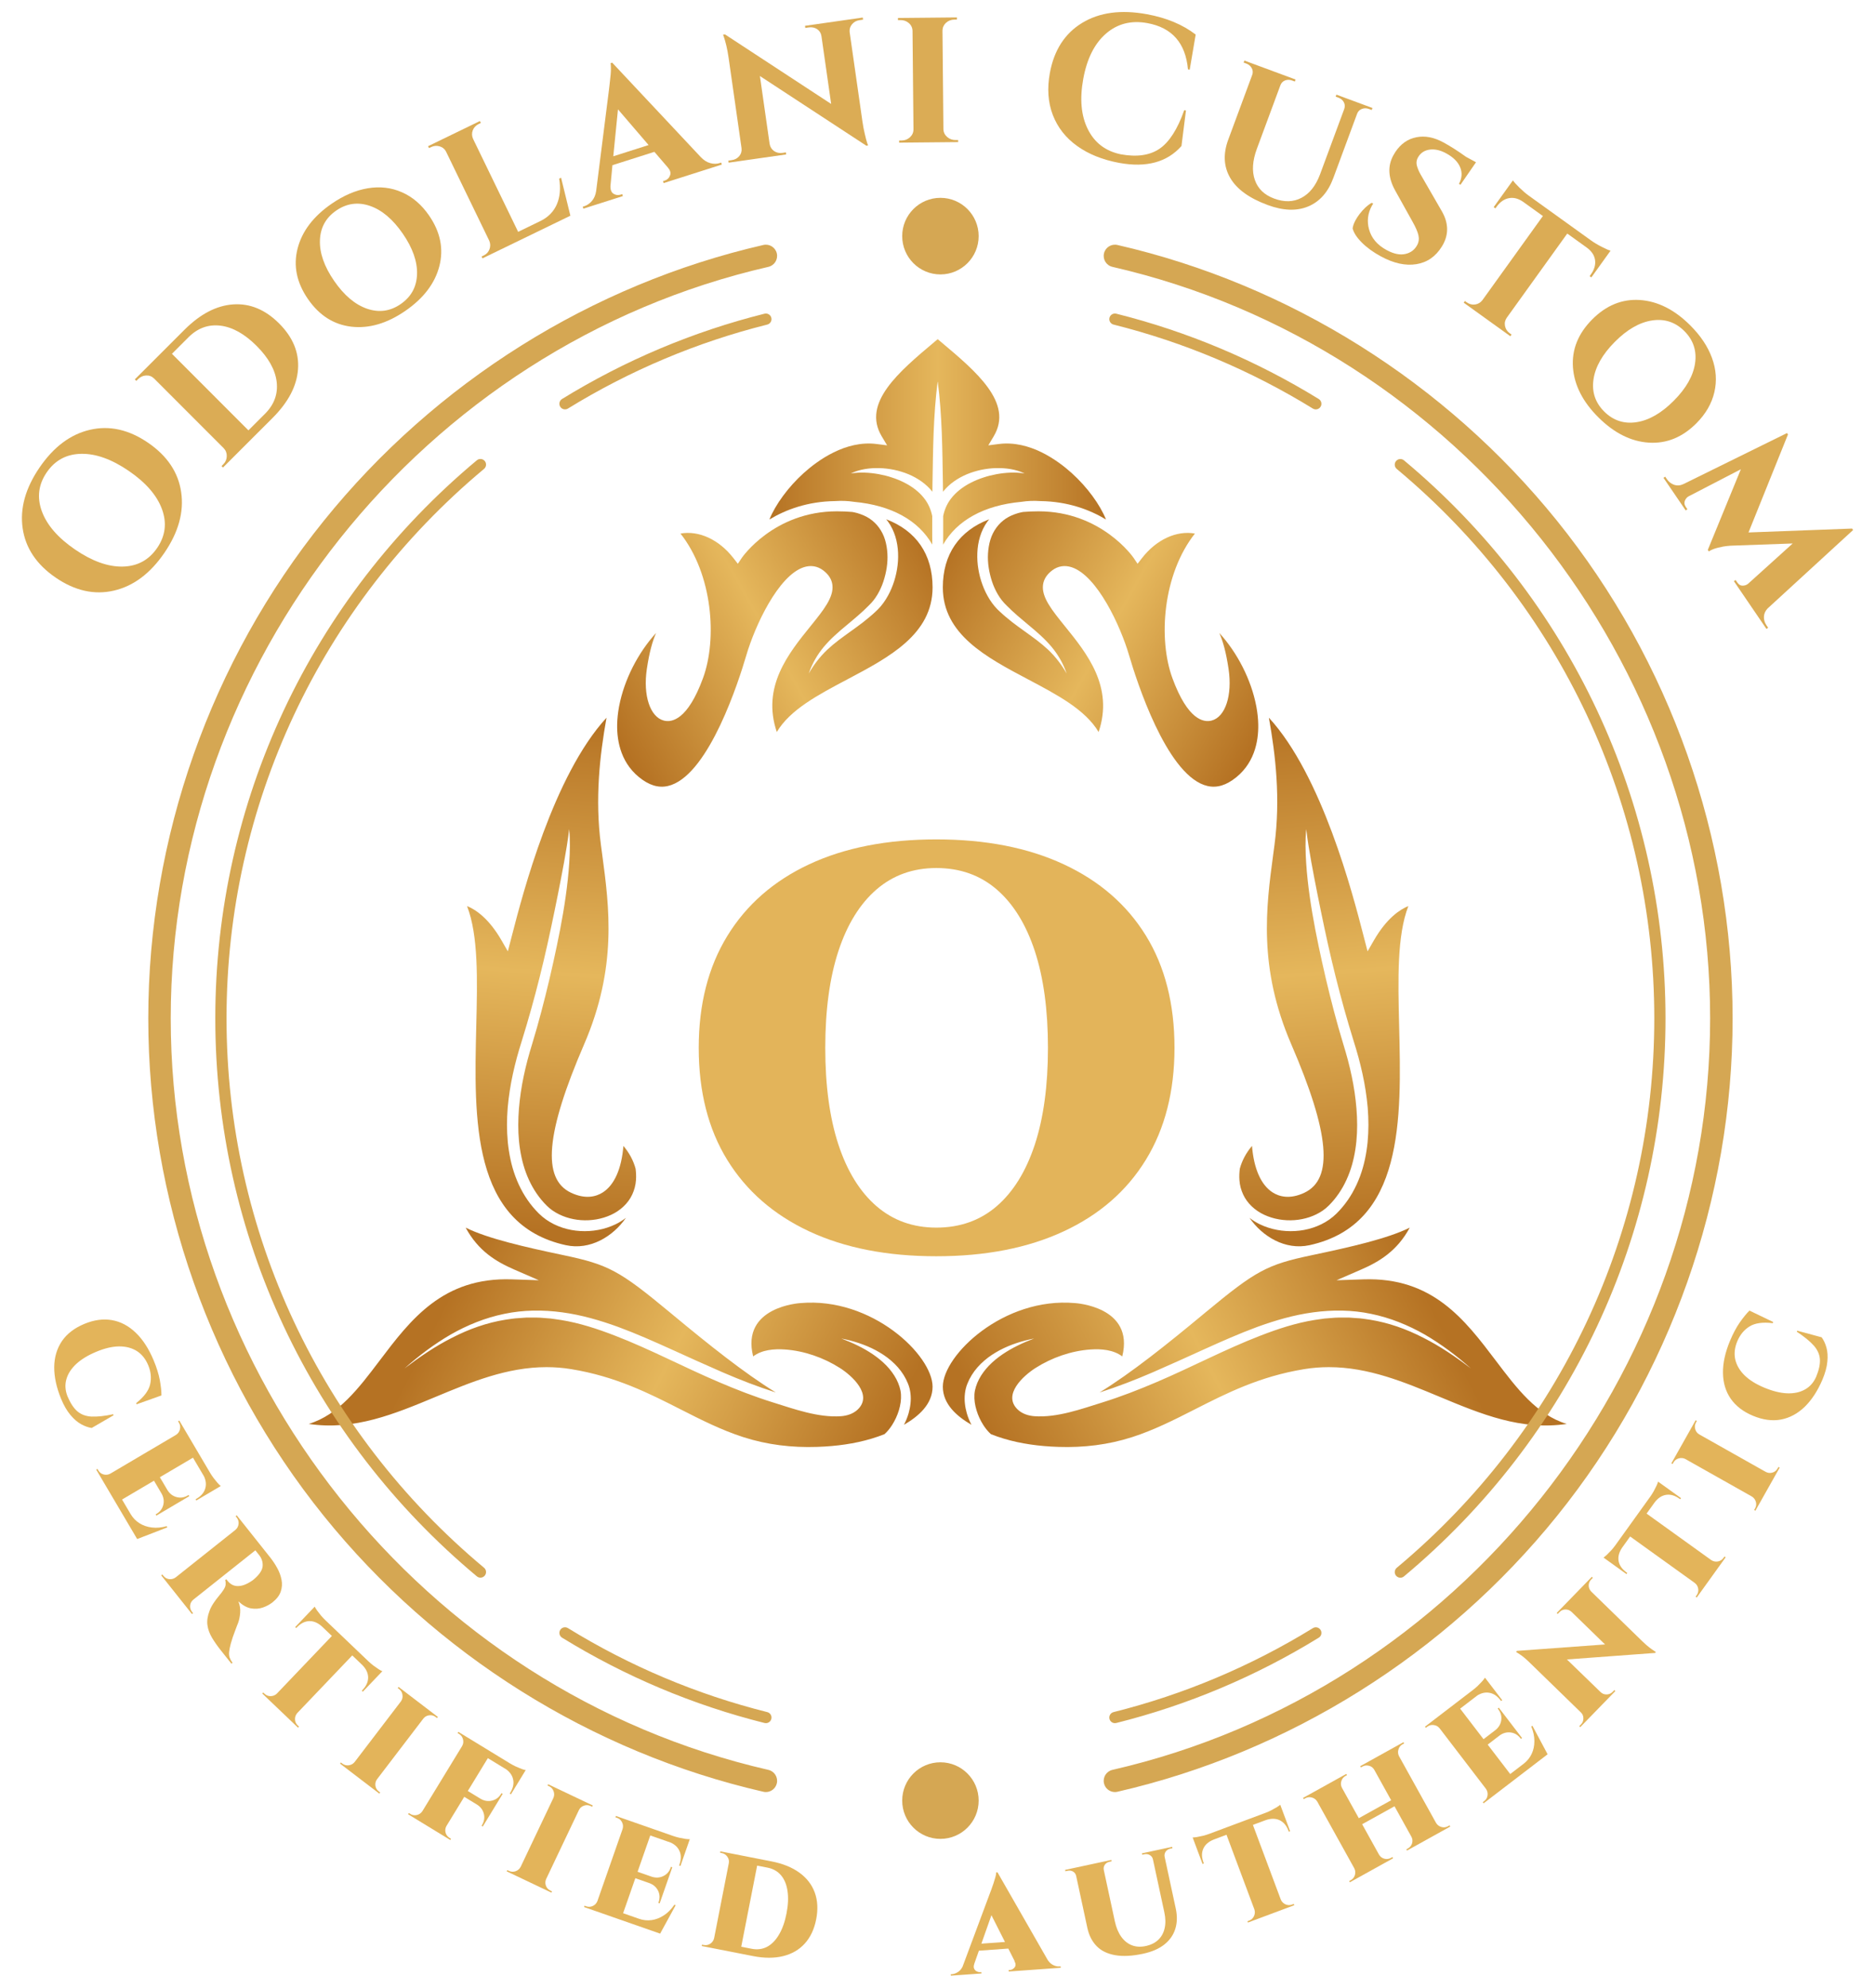<?xml version="1.0" encoding="UTF-8" standalone="no"?>
<!DOCTYPE svg PUBLIC "-//W3C//DTD SVG 1.1//EN" "http://www.w3.org/Graphics/SVG/1.1/DTD/svg11.dtd">
<svg width="100%" height="100%" viewBox="0 0 936 992" version="1.1" xmlns="http://www.w3.org/2000/svg" xmlns:xlink="http://www.w3.org/1999/xlink" xml:space="preserve" xmlns:serif="http://www.serif.com/" style="fill-rule:evenodd;clip-rule:evenodd;stroke-linejoin:round;stroke-miterlimit:2;">
    <g transform="matrix(2.808,0,0,2.808,-367.7,-736.301)">
        <path d="M215.616,444.598C215.212,461.113 214.755,479.832 231.531,483.522C231.536,483.523 231.54,483.524 231.546,483.525C235.878,484.472 239.944,481.961 242.221,478.67C241.645,479.114 241.028,479.498 240.38,479.811C238.426,480.752 236.255,481.132 234.115,481.011C231.977,480.891 229.833,480.231 228.027,478.969L227.372,478.466C227.164,478.286 226.962,478.096 226.758,477.91C226.379,477.533 226.024,477.148 225.684,476.742C225.006,475.932 224.407,475.059 223.889,474.144C222.855,472.312 222.137,470.324 221.705,468.298C221.486,467.285 221.329,466.263 221.225,465.238C221.128,464.213 221.083,463.187 221.077,462.163C221.078,461.139 221.124,460.119 221.202,459.102C221.296,458.087 221.411,457.076 221.57,456.073C221.878,454.065 222.323,452.087 222.848,450.137C223.113,449.166 223.408,448.189 223.705,447.242C224,446.299 224.288,445.353 224.565,444.404C225.686,440.61 226.695,436.777 227.609,432.921C228.065,430.993 228.498,429.06 228.905,427.121L229.515,424.213L230.106,421.301C230.489,419.358 230.875,417.414 231.225,415.464C231.567,413.512 231.912,411.561 232.131,409.575C232.236,410.57 232.267,411.574 232.259,412.575C232.253,413.577 232.216,414.579 232.146,415.577C232.017,417.574 231.794,419.562 231.515,421.541C230.958,425.498 230.159,429.412 229.297,433.309C228.43,437.205 227.473,441.083 226.386,444.931C226.114,445.892 225.83,446.851 225.538,447.809C225.247,448.761 224.974,449.69 224.723,450.639C224.229,452.532 223.814,454.444 223.533,456.37C222.976,460.212 222.846,464.143 223.655,467.875C224.048,469.738 224.698,471.533 225.617,473.167C226.077,473.983 226.607,474.756 227.203,475.473C227.501,475.83 227.821,476.176 228.145,476.5L228.636,476.947L229.163,477.353C232.099,479.388 236.293,479.653 239.581,478.134C241.222,477.376 242.608,476.118 243.348,474.516C243.718,473.719 243.951,472.85 244.012,471.95C244.061,471.283 244.029,470.606 243.941,469.928C243.553,468.496 242.828,467.128 241.774,465.879C241.45,469.938 240.171,472.84 238.091,474.158C236.976,474.865 235.096,475.446 232.467,474.206C227.257,471.747 227.973,463.611 234.791,447.825C240.702,434.138 239.267,423.472 238.001,414.062C237.924,413.493 237.848,412.928 237.775,412.369C236.7,404.192 237.569,396.479 238.773,389.775C229.311,400.061 223.869,421.11 221.999,428.342L221.23,431.303L220.118,429.372C217.843,425.42 215.487,423.865 213.976,423.254C216.011,428.48 215.818,436.334 215.616,444.598Z" style="fill:url(#_Linear1);fill-rule:nonzero;"/>
    </g>
    <g transform="matrix(2.808,0,0,2.808,-367.7,-736.301)">
        <path d="M288.488,354.507C288.589,354.63 288.694,354.752 288.788,354.881C290.001,356.54 290.528,358.554 290.603,360.49C290.643,361.463 290.581,362.433 290.419,363.382C290.262,364.331 290.019,365.264 289.685,366.165C289.354,367.067 288.932,367.939 288.412,368.761C288.15,369.171 287.866,369.57 287.548,369.948C287.233,370.327 286.871,370.69 286.533,370.989C285.855,371.627 285.134,372.208 284.415,372.781C283.693,373.348 282.946,373.876 282.214,374.404C281.48,374.935 280.751,375.454 280.041,375.993C279.329,376.531 278.658,377.106 278.003,377.705C276.724,378.928 275.619,380.347 274.724,381.931C275.304,380.21 276.234,378.582 277.422,377.16C278.022,376.457 278.665,375.786 279.346,375.168C280.02,374.543 280.717,373.949 281.415,373.374C282.805,372.212 284.179,371.082 285.41,369.825C285.732,369.505 286.002,369.218 286.255,368.894C286.51,368.573 286.741,368.226 286.954,367.867C287.38,367.147 287.729,366.371 287.995,365.566C288.52,363.957 288.812,362.249 288.706,360.58C288.655,359.749 288.524,358.929 288.287,358.151C288.054,357.372 287.69,356.65 287.227,356.013C286.765,355.375 286.195,354.825 285.537,354.385C284.879,353.942 284.12,353.642 283.338,353.404C283.051,353.326 282.759,353.264 282.464,353.208C281.59,353.134 280.683,353.094 279.738,353.094C268.522,353.094 262.877,361.287 262.822,361.37L262.118,362.416L261.344,361.422C258.757,358.089 255.182,356.468 251.923,357.045C257.625,364.258 258.5,375.761 255.913,382.781C253.194,390.164 250.393,390.654 248.966,390.287C246.512,389.659 245.24,385.794 245.943,381.099C246.393,378.091 246.933,376.213 247.585,374.715C244.368,378.233 241.912,383.049 241.024,387.683C241.011,387.747 240.999,387.812 240.987,387.876C240.794,388.933 240.682,389.98 240.664,390.999C240.611,394.019 241.36,398.18 245.228,400.853C246.952,402.044 248.609,402.333 250.295,401.736C257.094,399.328 262.219,383.478 263.628,378.678C265.169,373.426 269.299,364.537 273.822,363.038C275.065,362.626 276.265,362.815 277.289,363.586C278.255,364.313 278.806,365.182 278.928,366.169C279.199,368.366 277.356,370.645 275.023,373.53C271.116,378.361 266.323,384.288 269.045,392.314C271.412,388.342 276.367,385.722 281.571,382.97C289.028,379.028 296.738,374.951 296.738,366.614C296.738,360.714 293.816,356.542 288.488,354.507Z" style="fill:url(#_Linear2);fill-rule:nonzero;"/>
    </g>
    <g transform="matrix(2.808,0,0,2.808,-367.7,-736.301)">
        <path d="M298.591,349.615C299.722,348.186 301.248,347.179 302.837,346.508C303.668,346.16 304.527,345.908 305.392,345.718C306.262,345.547 307.138,345.432 308.017,345.415C309.763,345.371 311.55,345.616 313.101,346.365C311.411,346.098 309.742,346.203 308.126,346.489C307.319,346.643 306.524,346.831 305.757,347.094C304.985,347.339 304.241,347.653 303.534,348.015C302.119,348.734 300.859,349.703 299.96,350.904C299.284,351.803 298.844,352.835 298.622,353.942L298.623,357.449C298.621,357.969 298.617,358.488 298.613,359.008C301.076,354.694 305.885,352.02 312.528,351.407C313.647,351.229 314.768,351.199 315.867,351.275C320.787,351.335 324.675,352.804 327.569,354.548C326.505,351.912 324.233,348.784 321.475,346.296C319.001,344.065 314.026,340.426 308.505,341.131L306.646,341.368L307.606,339.759C311.145,333.832 304.551,328.294 298.173,322.938C297.999,322.791 297.824,322.645 297.65,322.498C297.476,322.645 297.301,322.791 297.126,322.938C290.749,328.294 284.155,333.832 287.694,339.759L288.655,341.368L286.795,341.131C281.274,340.425 276.299,344.065 273.825,346.296C271.067,348.784 268.795,351.912 267.731,354.548C270.625,352.804 274.513,351.335 279.432,351.275C280.532,351.199 281.653,351.229 282.772,351.407C289.415,352.02 294.224,354.694 296.687,359.009C296.683,358.489 296.679,357.969 296.677,357.449L296.678,353.943C296.456,352.835 296.016,351.803 295.34,350.904C294.441,349.703 293.181,348.734 291.766,348.015C291.059,347.653 290.315,347.339 289.543,347.094C288.776,346.831 287.981,346.643 287.174,346.489C285.558,346.203 283.889,346.098 282.199,346.365C283.75,345.616 285.538,345.371 287.283,345.415C288.162,345.432 289.038,345.547 289.908,345.718C290.773,345.908 291.632,346.16 292.463,346.508C294.052,347.179 295.578,348.186 296.709,349.615L296.722,348.283C296.775,345.228 296.809,342.173 296.925,339.118C297.054,336.062 297.252,333.007 297.65,329.952C298.048,333.007 298.246,336.062 298.375,339.118C298.491,342.173 298.525,345.228 298.578,348.283L298.591,349.615Z" style="fill:url(#_Linear3);fill-rule:nonzero;"/>
    </g>
    <g transform="matrix(2.808,0,0,2.808,-367.7,-736.301)">
        <path d="M379.684,444.598C380.088,461.113 380.546,479.832 363.769,483.522C363.764,483.523 363.76,483.524 363.755,483.525C359.422,484.472 355.357,481.961 353.079,478.67C353.655,479.114 354.272,479.498 354.92,479.811C356.874,480.752 359.045,481.132 361.185,481.011C363.323,480.891 365.467,480.231 367.273,478.969L367.928,478.466C368.136,478.286 368.338,478.096 368.542,477.91C368.921,477.533 369.276,477.148 369.616,476.742C370.294,475.932 370.893,475.059 371.411,474.144C372.445,472.312 373.163,470.324 373.595,468.298C373.814,467.285 373.971,466.263 374.075,465.238C374.172,464.213 374.217,463.187 374.223,462.163C374.222,461.139 374.176,460.119 374.098,459.102C374.004,458.087 373.889,457.076 373.73,456.073C373.422,454.065 372.977,452.087 372.452,450.137C372.187,449.166 371.892,448.189 371.595,447.242C371.3,446.299 371.012,445.353 370.735,444.404C369.614,440.61 368.605,436.777 367.691,432.921C367.235,430.993 366.802,429.06 366.395,427.121L365.785,424.213L365.194,421.301C364.811,419.358 364.425,417.414 364.075,415.464C363.733,413.512 363.388,411.561 363.169,409.575C363.064,410.57 363.033,411.574 363.041,412.575C363.047,413.577 363.084,414.579 363.154,415.577C363.283,417.574 363.506,419.562 363.786,421.541C364.342,425.498 365.141,429.412 366.003,433.309C366.87,437.205 367.827,441.083 368.914,444.931C369.186,445.892 369.47,446.851 369.762,447.809C370.053,448.761 370.326,449.69 370.577,450.639C371.071,452.532 371.486,454.444 371.767,456.37C372.324,460.212 372.454,464.143 371.645,467.875C371.252,469.738 370.602,471.533 369.683,473.167C369.223,473.983 368.693,474.756 368.097,475.473C367.799,475.83 367.479,476.176 367.155,476.5L366.664,476.947L366.137,477.353C363.201,479.388 359.007,479.653 355.719,478.134C354.078,477.376 352.692,476.118 351.952,474.516C351.582,473.719 351.349,472.85 351.288,471.95C351.239,471.283 351.271,470.606 351.359,469.928C351.747,468.496 352.472,467.128 353.526,465.879C353.85,469.938 355.129,472.84 357.209,474.158C358.324,474.865 360.204,475.446 362.833,474.206C368.043,471.747 367.327,463.611 360.509,447.825C354.598,434.138 356.033,423.472 357.299,414.062C357.376,413.493 357.452,412.928 357.525,412.369C358.601,404.192 357.731,396.479 356.527,389.775C365.989,400.061 371.431,421.11 373.301,428.342L374.07,431.303L375.182,429.372C377.457,425.42 379.813,423.865 381.324,423.254C379.289,428.48 379.482,436.334 379.684,444.598Z" style="fill:url(#_Linear4);fill-rule:nonzero;"/>
    </g>
    <g transform="matrix(2.808,0,0,2.808,-367.7,-736.301)">
        <path d="M306.813,354.507C306.711,354.63 306.606,354.752 306.512,354.881C305.299,356.54 304.772,358.554 304.697,360.49C304.657,361.463 304.719,362.433 304.881,363.382C305.038,364.331 305.281,365.264 305.616,366.165C305.946,367.067 306.368,367.939 306.888,368.761C307.15,369.171 307.434,369.57 307.752,369.948C308.067,370.327 308.429,370.69 308.767,370.989C309.445,371.627 310.166,372.208 310.885,372.781C311.607,373.348 312.354,373.876 313.086,374.404C313.82,374.935 314.549,375.454 315.259,375.993C315.971,376.531 316.642,377.106 317.297,377.705C318.576,378.928 319.681,380.347 320.576,381.931C319.996,380.21 319.066,378.582 317.878,377.16C317.278,376.457 316.635,375.786 315.954,375.168C315.28,374.543 314.583,373.949 313.885,373.374C312.495,372.212 311.121,371.082 309.89,369.825C309.568,369.505 309.298,369.218 309.045,368.894C308.79,368.573 308.559,368.226 308.346,367.867C307.92,367.147 307.571,366.371 307.305,365.566C306.78,363.957 306.488,362.249 306.594,360.58C306.645,359.749 306.776,358.929 307.013,358.151C307.246,357.372 307.61,356.65 308.073,356.013C308.535,355.375 309.105,354.825 309.763,354.385C310.421,353.942 311.18,353.642 311.962,353.404C312.249,353.326 312.541,353.264 312.836,353.208C313.71,353.134 314.617,353.094 315.562,353.094C326.778,353.094 332.423,361.287 332.478,361.37L333.182,362.416L333.956,361.422C336.544,358.089 340.118,356.468 343.377,357.045C337.675,364.258 336.8,375.761 339.387,382.781C342.106,390.164 344.907,390.654 346.334,390.287C348.788,389.659 350.06,385.794 349.357,381.099C348.907,378.091 348.367,376.213 347.715,374.715C350.932,378.233 353.388,383.049 354.276,387.683C354.289,387.747 354.301,387.812 354.313,387.876C354.506,388.933 354.618,389.98 354.636,390.999C354.689,394.019 353.94,398.18 350.072,400.853C348.348,402.044 346.691,402.333 345.005,401.736C338.206,399.328 333.081,383.478 331.672,378.678C330.131,373.426 326.001,364.537 321.478,363.038C320.235,362.626 319.035,362.815 318.011,363.586C317.045,364.313 316.494,365.182 316.372,366.169C316.101,368.366 317.944,370.645 320.277,373.53C324.184,378.361 328.977,384.288 326.255,392.314C323.888,388.342 318.933,385.722 313.729,382.97C306.272,379.028 298.562,374.951 298.562,366.614C298.562,360.714 301.484,356.542 306.813,354.507Z" style="fill:url(#_Linear5);fill-rule:nonzero;"/>
    </g>
    <g transform="matrix(2.808,0,0,2.808,-367.7,-736.301)">
        <path d="M273.238,493.818C273.238,493.818 262.615,494.404 264.842,503.294C266.417,502.103 268.569,501.934 270.472,502.063C273.893,502.294 277.369,503.511 280.257,505.349C282.436,506.735 286.164,510.114 283.433,512.732C282.644,513.488 281.539,513.843 280.449,513.922C276.445,514.213 272.095,512.637 268.331,511.462C265.065,510.442 261.88,509.201 258.752,507.865C252.491,505.201 246.514,502.005 240.265,499.601C237.15,498.394 233.966,497.351 230.689,496.824L229.459,496.644C229.254,496.617 229.049,496.578 228.843,496.56L228.225,496.512L226.986,496.415C226.573,496.382 226.159,496.403 225.745,496.394C225.332,496.395 224.917,496.383 224.503,496.394L223.265,496.484C222.434,496.511 221.618,496.656 220.796,496.773C217.515,497.297 214.33,498.427 211.349,499.962C208.347,501.469 205.554,503.383 202.86,505.431C205.388,503.182 208.108,501.131 211.055,499.416C214.012,497.726 217.226,496.423 220.603,495.732C223.977,495.018 227.485,494.999 230.897,495.462C234.318,495.92 237.636,496.892 240.846,498.056C244.053,499.242 247.163,500.623 250.249,502.017C253.333,503.418 256.402,504.816 259.486,506.152C262.568,507.479 265.689,508.691 268.868,509.703C263.182,506.208 256.753,501.04 250.715,496.032L250.059,495.488C241.056,488.026 239.113,486.98 231.155,485.307C224.214,483.847 217.678,482.359 213.73,480.409C215.991,484.583 219.181,486.47 222.354,487.85L226.745,489.759L221.96,489.598C209.682,489.183 203.962,496.742 198.429,504.051C194.699,508.979 191.127,513.698 185.82,515.294C193.95,516.502 201.046,513.546 208.484,510.446C214.689,507.86 221.071,505.202 228.107,505.202C229.542,505.202 231.004,505.312 232.497,505.556C240.428,506.853 246.306,509.842 251.991,512.732C255.596,514.566 259.222,516.396 263.082,517.639C267.337,519.008 271.72,519.526 276.178,519.377C277.052,519.348 277.922,519.298 278.788,519.223C282.014,518.942 285.174,518.309 288.189,517.114C288.688,516.668 289.137,516.117 289.52,515.525C290.042,514.709 290.466,513.811 290.746,512.879C291.03,511.95 291.179,510.982 291.121,510.054C291.11,509.821 291.075,509.594 291.035,509.369C290.989,509.152 290.932,508.922 290.859,508.689C290.717,508.229 290.53,507.778 290.303,507.342C289.845,506.473 289.24,505.662 288.536,504.929C287.83,504.198 287.027,503.542 286.169,502.953C284.449,501.775 282.515,500.869 280.516,500.114C282.612,500.526 284.692,501.169 286.627,502.194C287.589,502.713 288.525,503.311 289.368,504.046C290.214,504.774 290.984,505.622 291.591,506.6C291.895,507.089 292.159,507.608 292.375,508.151C292.596,508.681 292.747,509.308 292.811,509.898C292.952,511.096 292.79,512.276 292.479,513.389C292.274,514.104 291.992,514.791 291.65,515.449C294.218,513.964 296.738,511.793 296.738,508.679C296.738,503.093 285.957,492.699 273.238,493.818Z" style="fill:url(#_Linear6);fill-rule:nonzero;"/>
    </g>
    <g transform="matrix(2.808,0,0,2.808,-367.7,-736.301)">
        <path d="M322.062,493.818C322.062,493.818 332.685,494.404 330.458,503.294C328.883,502.103 326.731,501.934 324.828,502.063C321.407,502.294 317.931,503.511 315.043,505.349C312.864,506.735 309.136,510.114 311.867,512.732C312.656,513.488 313.761,513.843 314.851,513.922C318.855,514.213 323.205,512.637 326.969,511.462C330.235,510.442 333.42,509.202 336.548,507.866C342.809,505.201 348.785,502.006 355.035,499.601C358.15,498.394 361.334,497.352 364.611,496.824L365.841,496.644C366.046,496.617 366.251,496.578 366.457,496.56L367.075,496.512L368.314,496.415C368.727,496.382 369.141,496.403 369.555,496.394C369.968,496.395 370.383,496.383 370.797,496.394L372.035,496.484C372.866,496.511 373.682,496.656 374.504,496.773C377.785,497.297 380.97,498.427 383.951,499.962C386.953,501.469 389.746,503.383 392.44,505.431C389.912,503.182 387.192,501.132 384.245,499.416C381.288,497.727 378.074,496.423 374.697,495.732C371.323,495.018 367.815,494.999 364.403,495.462C360.982,495.92 357.664,496.892 354.454,498.056C351.247,499.242 348.137,500.623 345.051,502.018C341.967,503.418 338.898,504.816 335.814,506.152C332.732,507.479 329.611,508.691 326.432,509.703C332.118,506.208 338.547,501.04 344.585,496.032L345.241,495.488C354.243,488.027 356.187,486.98 364.145,485.307C371.086,483.847 377.622,482.359 381.57,480.409C379.309,484.583 376.119,486.471 372.946,487.85L368.555,489.759L373.34,489.598C385.618,489.183 391.338,496.742 396.871,504.051C400.601,508.979 404.173,513.698 409.48,515.294C401.35,516.502 394.254,513.546 386.816,510.446C380.611,507.861 374.229,505.202 367.193,505.202C365.758,505.202 364.296,505.312 362.803,505.556C354.872,506.853 348.994,509.842 343.309,512.732C339.704,514.566 336.078,516.396 332.218,517.639C327.963,519.008 323.58,519.526 319.122,519.377C318.248,519.348 317.378,519.298 316.512,519.223C313.286,518.942 310.126,518.309 307.111,517.114C306.612,516.668 306.163,516.117 305.78,515.525C305.258,514.709 304.834,513.811 304.554,512.879C304.27,511.95 304.121,510.982 304.179,510.054C304.19,509.821 304.225,509.594 304.265,509.369C304.311,509.152 304.368,508.922 304.441,508.689C304.583,508.229 304.77,507.778 304.997,507.342C305.455,506.473 306.06,505.662 306.764,504.929C307.47,504.198 308.273,503.542 309.131,502.953C310.851,501.775 312.785,500.869 314.784,500.114C312.688,500.526 310.608,501.169 308.673,502.194C307.711,502.713 306.775,503.311 305.932,504.046C305.086,504.774 304.316,505.622 303.709,506.601C303.405,507.089 303.141,507.608 302.925,508.152C302.704,508.681 302.553,509.309 302.489,509.898C302.348,511.096 302.51,512.276 302.821,513.389C303.026,514.104 303.308,514.791 303.65,515.449C301.082,513.964 298.562,511.793 298.562,508.679C298.562,503.093 309.343,492.699 322.062,493.818Z" style="fill:url(#_Linear7);fill-rule:nonzero;"/>
    </g>
    <g transform="matrix(1.411,3.381,-3.381,1.411,18.87,667.8)">
        <path d="M13.53,-5.48L13.68,-5.48L14.13,-2.06C13.883,-1.653 13.537,-1.273 13.09,-0.92C12.643,-0.567 12.073,-0.283 11.38,-0.07C10.687,0.15 9.847,0.26 8.86,0.26C7.18,0.247 5.723,-0.023 4.49,-0.55C3.263,-1.083 2.317,-1.857 1.65,-2.87C0.99,-3.883 0.66,-5.123 0.66,-6.59C0.66,-8.017 0.983,-9.24 1.63,-10.26C2.283,-11.28 3.223,-12.057 4.45,-12.59C5.677,-13.13 7.153,-13.4 8.88,-13.4C9.927,-13.4 10.86,-13.313 11.68,-13.14C12.5,-12.96 13.173,-12.76 13.7,-12.54L13.51,-8.95L13.34,-8.95C12.967,-10.277 12.423,-11.193 11.71,-11.7C10.997,-12.207 10.16,-12.46 9.2,-12.46C8.273,-12.46 7.48,-12.23 6.82,-11.77C6.167,-11.303 5.663,-10.64 5.31,-9.78C4.963,-8.913 4.79,-7.867 4.79,-6.64C4.79,-5.413 4.95,-4.36 5.27,-3.48C5.597,-2.6 6.063,-1.92 6.67,-1.44C7.277,-0.953 8.007,-0.7 8.86,-0.68C9.873,-0.68 10.68,-0.83 11.28,-1.13C11.88,-1.43 12.35,-1.933 12.69,-2.64C13.023,-3.347 13.303,-4.293 13.53,-5.48Z" style="fill:rgb(227,180,90);fill-rule:nonzero;"/>
    </g>
    <g transform="matrix(1.862,3.156,-3.156,1.862,46.989,731.676)">
        <path d="M2.01,-13.14L5.86,-13.14L5.86,0L2.01,0L2.01,-13.14ZM5.8,-0.96L10.73,-0.96L11.49,0L5.8,0L5.8,-0.96ZM5.8,-6.94L10.12,-6.94L10.12,-6.01L5.8,-6.01L5.8,-6.94ZM5.8,-13.14L11.11,-13.14L11.11,-12.18L5.8,-12.18L5.8,-13.14ZM12.07,-4.35L12.26,-4.35L11.54,0L7.49,0L8.16,-0.96C8.76,-0.96 9.32,-1.093 9.84,-1.36C10.36,-1.627 10.813,-2.013 11.2,-2.52C11.593,-3.027 11.883,-3.637 12.07,-4.35ZM7.9,-6.04L10.12,-6.04L10.12,-3.87L9.93,-3.87L9.93,-3.96C9.93,-4.547 9.74,-5.03 9.36,-5.41C8.973,-5.797 8.487,-5.997 7.9,-6.01L7.9,-6.04ZM9.93,-9.08L10.12,-9.08L10.12,-6.91L7.9,-6.91L7.9,-6.94C8.487,-6.953 8.973,-7.153 9.36,-7.54C9.753,-7.933 9.943,-8.423 9.93,-9.01L9.93,-9.08ZM8.5,-12.24L11.11,-12.24L11.11,-9.61L10.92,-9.61L10.92,-9.76C10.92,-10.513 10.707,-11.103 10.28,-11.53C9.86,-11.963 9.267,-12.187 8.5,-12.2L8.5,-12.24ZM11.11,-13.48L11.11,-12.93L8.82,-13.14C9.093,-13.14 9.383,-13.157 9.69,-13.19C9.997,-13.23 10.283,-13.273 10.55,-13.32C10.81,-13.373 10.997,-13.427 11.11,-13.48ZM2.01,-1.37L2.06,-1.37L2.06,0L0.56,0L0.56,-0.19L0.81,-0.19C1.13,-0.19 1.407,-0.303 1.64,-0.53C1.873,-0.763 1.997,-1.043 2.01,-1.37ZM2.06,-13.14L2.06,-11.77L2.01,-11.77C1.997,-12.097 1.873,-12.373 1.64,-12.6C1.407,-12.833 1.13,-12.95 0.81,-12.95L0.56,-12.95L0.56,-13.14L2.06,-13.14Z" style="fill:rgb(227,180,90);fill-rule:nonzero;"/>
    </g>
    <g transform="matrix(2.28,2.868,-2.868,2.28,78.986,784.331)">
        <path d="M5.72,-13.14L7.99,-13.14C8.557,-13.14 9.133,-13.09 9.72,-12.99C10.307,-12.89 10.847,-12.71 11.34,-12.45C11.827,-12.197 12.22,-11.837 12.52,-11.37C12.82,-10.91 12.97,-10.317 12.97,-9.59C12.97,-9.117 12.883,-8.627 12.71,-8.12C12.53,-7.613 12.227,-7.167 11.8,-6.78C11.367,-6.4 10.757,-6.147 9.97,-6.02C10.49,-5.873 10.947,-5.617 11.34,-5.25C11.727,-4.89 12.033,-4.523 12.26,-4.15C12.28,-4.11 12.34,-4.003 12.44,-3.83C12.54,-3.657 12.67,-3.44 12.83,-3.18C12.983,-2.927 13.147,-2.66 13.32,-2.38C13.5,-2.107 13.677,-1.85 13.85,-1.61C14.137,-1.223 14.387,-0.93 14.6,-0.73C14.813,-0.53 15.03,-0.393 15.25,-0.32C15.47,-0.247 15.73,-0.203 16.03,-0.19L16.03,0L13.68,0C12.933,0 12.24,-0.043 11.6,-0.13C10.96,-0.217 10.387,-0.41 9.88,-0.71C9.373,-1.01 8.927,-1.487 8.54,-2.14C8.4,-2.367 8.287,-2.593 8.2,-2.82C8.113,-3.04 8.04,-3.257 7.98,-3.47C7.913,-3.683 7.86,-3.887 7.82,-4.08C7.773,-4.273 7.73,-4.46 7.69,-4.64C7.657,-4.827 7.613,-5 7.56,-5.16C7.44,-5.613 7.29,-5.92 7.11,-6.08C6.937,-6.24 6.763,-6.353 6.59,-6.42L6.59,-6.61L6.89,-6.61C7.237,-6.61 7.55,-6.69 7.83,-6.85C8.103,-7.01 8.333,-7.26 8.52,-7.6C8.707,-7.94 8.833,-8.377 8.9,-8.91C8.907,-9.01 8.917,-9.12 8.93,-9.24C8.943,-9.36 8.943,-9.507 8.93,-9.68C8.883,-10.607 8.657,-11.253 8.25,-11.62C7.843,-11.98 7.357,-12.16 6.79,-12.16L5.91,-12.16C5.91,-12.16 5.893,-12.243 5.86,-12.41C5.833,-12.57 5.803,-12.73 5.77,-12.89C5.737,-13.057 5.72,-13.14 5.72,-13.14ZM2.1,-13.14L5.97,-13.14L5.97,0L2.1,0L2.1,-13.14ZM2.1,-1.37L2.16,-1.37L2.16,0L0.66,0L0.66,-0.19L0.9,-0.19C1.227,-0.19 1.507,-0.303 1.74,-0.53C1.967,-0.763 2.087,-1.043 2.1,-1.37ZM2.16,-13.14L2.16,-11.77L2.1,-11.77C2.087,-12.097 1.967,-12.373 1.74,-12.6C1.507,-12.833 1.227,-12.95 0.9,-12.95L0.66,-12.95L0.66,-13.14L2.16,-13.14ZM5.91,0L5.91,-1.37L5.97,-1.37C5.97,-1.043 6.087,-0.763 6.32,-0.53C6.56,-0.303 6.843,-0.19 7.17,-0.19L7.39,-0.19L7.39,0L5.91,0Z" style="fill:rgb(227,180,90);fill-rule:nonzero;"/>
    </g>
    <g transform="matrix(2.65,2.53,-2.53,2.65,122.463,837.108)">
        <path d="M4.64,-13.08L8.48,-13.08L8.48,0L4.64,0L4.64,-13.08ZM0.19,-13.16L12.93,-13.16L12.93,-12.22L0.19,-12.22L0.19,-13.16ZM10.32,-12.27L12.93,-12.27L12.93,-9.63L12.74,-9.65L12.74,-9.78C12.74,-10.527 12.53,-11.117 12.11,-11.55C11.683,-11.983 11.087,-12.207 10.32,-12.22L10.32,-12.27ZM12.93,-13.49L12.93,-12.95L10.64,-13.16C10.913,-13.16 11.203,-13.177 11.51,-13.21C11.817,-13.25 12.103,-13.293 12.37,-13.34C12.63,-13.393 12.817,-13.443 12.93,-13.49ZM4.64,-1.37L4.69,-1.37L4.69,0L3.19,0L3.19,-0.19L3.43,-0.19C3.757,-0.19 4.037,-0.303 4.27,-0.53C4.503,-0.763 4.627,-1.043 4.64,-1.37ZM8.43,0L8.43,-1.37L8.48,-1.37C8.493,-1.043 8.617,-0.763 8.85,-0.53C9.083,-0.303 9.36,-0.19 9.68,-0.19L9.93,-0.19L9.93,0L8.43,0ZM0.19,-12.27L2.8,-12.27L2.8,-12.22C2.033,-12.207 1.437,-11.983 1.01,-11.55C0.59,-11.117 0.38,-10.527 0.38,-9.78L0.38,-9.65L0.19,-9.63L0.19,-12.27ZM0.19,-12.95L0.19,-13.49C0.317,-13.443 0.507,-13.393 0.76,-13.34C1.013,-13.293 1.297,-13.25 1.61,-13.21C1.923,-13.177 2.213,-13.16 2.48,-13.16L0.19,-12.95Z" style="fill:rgb(227,180,90);fill-rule:nonzero;"/>
    </g>
    <g transform="matrix(2.912,2.224,-2.224,2.912,168.113,878.921)">
        <path d="M2.01,-13.14L5.86,-13.14L5.86,0L2.01,0L2.01,-13.14ZM2.01,-1.37L2.06,-1.37L2.06,0L0.56,0L0.56,-0.19L0.81,-0.19C1.13,-0.19 1.407,-0.303 1.64,-0.53C1.873,-0.763 1.997,-1.043 2.01,-1.37ZM2.06,-13.14L2.06,-11.77L2.01,-11.77C1.997,-12.097 1.873,-12.373 1.64,-12.6C1.407,-12.833 1.13,-12.95 0.81,-12.95L0.56,-12.95L0.56,-13.14L2.06,-13.14ZM5.8,0L5.8,-1.37L5.86,-1.37C5.867,-1.043 5.987,-0.763 6.22,-0.53C6.453,-0.303 6.733,-0.19 7.06,-0.19L7.3,-0.19L7.3,0L5.8,0ZM5.86,-11.77L5.8,-11.77L5.8,-13.14L7.3,-13.14L7.3,-12.95L7.06,-12.95C6.733,-12.95 6.453,-12.833 6.22,-12.6C5.987,-12.373 5.867,-12.097 5.86,-11.77Z" style="fill:rgb(227,180,90);fill-rule:nonzero;"/>
    </g>
    <g transform="matrix(3.128,1.909,-1.909,3.128,201.951,904.357)">
        <path d="M2.01,-13.14L5.86,-13.14L5.86,0L2.01,0L2.01,-13.14ZM5.8,-6.94L10.12,-6.94L10.12,-6.01L5.8,-6.01L5.8,-6.94ZM5.8,-13.14L11.11,-13.14L11.11,-12.18L5.8,-12.18L5.8,-13.14ZM7.9,-6.04L10.12,-6.04L10.12,-3.87L9.93,-3.87L9.93,-3.96C9.93,-4.547 9.74,-5.03 9.36,-5.41C8.973,-5.797 8.487,-5.997 7.9,-6.01L7.9,-6.04ZM9.93,-9.08L10.12,-9.08L10.12,-6.91L7.9,-6.91L7.9,-6.94C8.487,-6.953 8.973,-7.153 9.36,-7.54C9.753,-7.933 9.943,-8.423 9.93,-9.01L9.93,-9.08ZM8.5,-12.24L11.11,-12.24L11.11,-9.61L10.92,-9.61L10.92,-9.76C10.92,-10.513 10.707,-11.103 10.28,-11.53C9.86,-11.963 9.267,-12.187 8.5,-12.2L8.5,-12.24ZM11.11,-13.48L11.11,-12.93L8.82,-13.14C9.093,-13.14 9.383,-13.157 9.69,-13.19C9.997,-13.23 10.283,-13.273 10.55,-13.32C10.81,-13.373 10.997,-13.427 11.11,-13.48ZM2.01,-1.37L2.06,-1.37L2.06,0L0.56,0L0.56,-0.19L0.81,-0.19C1.13,-0.19 1.407,-0.303 1.64,-0.53C1.873,-0.763 1.997,-1.043 2.01,-1.37ZM2.06,-13.14L2.06,-11.77L2.01,-11.77C1.997,-12.097 1.873,-12.373 1.64,-12.6C1.407,-12.833 1.13,-12.95 0.81,-12.95L0.56,-12.95L0.56,-13.14L2.06,-13.14ZM5.8,0L5.8,-1.37L5.86,-1.37C5.867,-1.043 5.987,-0.763 6.22,-0.53C6.453,-0.303 6.733,-0.19 7.06,-0.19L7.3,-0.19L7.3,0L5.8,0Z" style="fill:rgb(227,180,90);fill-rule:nonzero;"/>
    </g>
    <g transform="matrix(3.309,1.573,-1.573,3.309,251.101,933.07)">
        <path d="M2.01,-13.14L5.86,-13.14L5.86,0L2.01,0L2.01,-13.14ZM2.01,-1.37L2.06,-1.37L2.06,0L0.56,0L0.56,-0.19L0.81,-0.19C1.13,-0.19 1.407,-0.303 1.64,-0.53C1.873,-0.763 1.997,-1.043 2.01,-1.37ZM2.06,-13.14L2.06,-11.77L2.01,-11.77C1.997,-12.097 1.873,-12.373 1.64,-12.6C1.407,-12.833 1.13,-12.95 0.81,-12.95L0.56,-12.95L0.56,-13.14L2.06,-13.14ZM5.8,0L5.8,-1.37L5.86,-1.37C5.867,-1.043 5.987,-0.763 6.22,-0.53C6.453,-0.303 6.733,-0.19 7.06,-0.19L7.3,-0.19L7.3,0L5.8,0ZM5.86,-11.77L5.8,-11.77L5.8,-13.14L7.3,-13.14L7.3,-12.95L7.06,-12.95C6.733,-12.95 6.453,-12.833 6.22,-12.6C5.987,-12.373 5.867,-12.097 5.86,-11.77Z" style="fill:rgb(227,180,90);fill-rule:nonzero;"/>
    </g>
    <g transform="matrix(3.459,1.209,-1.209,3.459,289.623,951.073)">
        <path d="M2.01,-13.14L5.86,-13.14L5.86,0L2.01,0L2.01,-13.14ZM5.8,-0.96L10.73,-0.96L11.49,0L5.8,0L5.8,-0.96ZM5.8,-6.94L10.12,-6.94L10.12,-6.01L5.8,-6.01L5.8,-6.94ZM5.8,-13.14L11.11,-13.14L11.11,-12.18L5.8,-12.18L5.8,-13.14ZM12.07,-4.35L12.26,-4.35L11.54,0L7.49,0L8.16,-0.96C8.76,-0.96 9.32,-1.093 9.84,-1.36C10.36,-1.627 10.813,-2.013 11.2,-2.52C11.593,-3.027 11.883,-3.637 12.07,-4.35ZM7.9,-6.04L10.12,-6.04L10.12,-3.87L9.93,-3.87L9.93,-3.96C9.93,-4.547 9.74,-5.03 9.36,-5.41C8.973,-5.797 8.487,-5.997 7.9,-6.01L7.9,-6.04ZM9.93,-9.08L10.12,-9.08L10.12,-6.91L7.9,-6.91L7.9,-6.94C8.487,-6.953 8.973,-7.153 9.36,-7.54C9.753,-7.933 9.943,-8.423 9.93,-9.01L9.93,-9.08ZM8.5,-12.24L11.11,-12.24L11.11,-9.61L10.92,-9.61L10.92,-9.76C10.92,-10.513 10.707,-11.103 10.28,-11.53C9.86,-11.963 9.267,-12.187 8.5,-12.2L8.5,-12.24ZM11.11,-13.48L11.11,-12.93L8.82,-13.14C9.093,-13.14 9.383,-13.157 9.69,-13.19C9.997,-13.23 10.283,-13.273 10.55,-13.32C10.81,-13.373 10.997,-13.427 11.11,-13.48ZM2.01,-1.37L2.06,-1.37L2.06,0L0.56,0L0.56,-0.19L0.81,-0.19C1.13,-0.19 1.407,-0.303 1.64,-0.53C1.873,-0.763 1.997,-1.043 2.01,-1.37ZM2.06,-13.14L2.06,-11.77L2.01,-11.77C1.997,-12.097 1.873,-12.373 1.64,-12.6C1.407,-12.833 1.13,-12.95 0.81,-12.95L0.56,-12.95L0.56,-13.14L2.06,-13.14Z" style="fill:rgb(227,180,90);fill-rule:nonzero;"/>
    </g>
    <g transform="matrix(3.596,0.705,-0.705,3.596,348.291,970.813)">
        <path d="M2.7,-13.14L7.68,-13.14C9.24,-13.14 10.58,-12.88 11.7,-12.36C12.82,-11.84 13.677,-11.09 14.27,-10.11C14.863,-9.123 15.16,-7.943 15.16,-6.57C15.16,-5.19 14.863,-4.01 14.27,-3.03C13.677,-2.05 12.82,-1.3 11.7,-0.78C10.58,-0.26 9.24,0 7.68,0L2.91,0L2.89,-0.94L7.3,-0.94C8.087,-0.94 8.76,-1.163 9.32,-1.61C9.873,-2.063 10.297,-2.71 10.59,-3.55C10.89,-4.383 11.04,-5.39 11.04,-6.57C11.04,-7.743 10.89,-8.75 10.59,-9.59C10.297,-10.43 9.873,-11.073 9.32,-11.52C8.76,-11.973 8.087,-12.2 7.3,-12.2L2.7,-12.2L2.7,-13.14ZM2.01,-13.14L5.86,-13.14L5.86,0L2.01,0L2.01,-13.14ZM2.01,-1.37L2.06,-1.37L2.06,0L0.56,0L0.56,-0.19L0.81,-0.19C1.13,-0.19 1.407,-0.303 1.64,-0.53C1.873,-0.763 1.997,-1.043 2.01,-1.37ZM2.06,-13.14L2.06,-11.77L2.01,-11.77C2.01,-12.097 1.89,-12.373 1.65,-12.6C1.41,-12.833 1.13,-12.95 0.81,-12.95L0.58,-12.95L0.56,-13.14L2.06,-13.14Z" style="fill:rgb(227,180,90);fill-rule:nonzero;"/>
    </g>
    <g transform="matrix(3.655,-0.262,0.262,3.655,477.411,985.804)">
        <path d="M4.95,-8.78L6.59,-13.59L13.08,-0.11L8.58,-0.11L4.95,-8.78ZM1.07,-1.37L2.55,-1.37C2.437,-1.117 2.413,-0.903 2.48,-0.73C2.54,-0.557 2.65,-0.423 2.81,-0.33C2.963,-0.237 3.117,-0.19 3.27,-0.19L3.43,-0.19L3.43,0L-0.75,0L-0.75,-0.19L-0.58,-0.19C-0.293,-0.19 0.003,-0.28 0.31,-0.46C0.617,-0.64 0.87,-0.943 1.07,-1.37ZM6.42,-13.59L6.59,-13.59L6.59,-10.66L1.97,-0.06L0.45,-0.06L5.35,-10.79C5.41,-10.903 5.493,-11.083 5.6,-11.33C5.707,-11.57 5.82,-11.833 5.94,-12.12C6.06,-12.413 6.167,-12.69 6.26,-12.95C6.353,-13.21 6.407,-13.423 6.42,-13.59ZM2.82,-4.05L8.13,-4.05L8.13,-3.12L2.82,-3.12L2.82,-4.05ZM8.03,-1.37L12.46,-1.37C12.673,-0.943 12.93,-0.64 13.23,-0.46C13.53,-0.28 13.823,-0.19 14.11,-0.19L14.26,-0.19L14.26,0L7.15,0L7.15,-0.19L7.32,-0.19C7.567,-0.19 7.79,-0.293 7.99,-0.5C8.183,-0.707 8.197,-0.997 8.03,-1.37Z" style="fill:rgb(227,180,90);fill-rule:nonzero;"/>
    </g>
    <g transform="matrix(3.582,-0.771,0.771,3.582,539.828,980.715)">
        <path d="M1.86,-13.14L5.71,-13.14L5.71,-4.88C5.71,-4.007 5.847,-3.257 6.12,-2.63C6.393,-2.003 6.783,-1.523 7.29,-1.19C7.797,-0.857 8.407,-0.69 9.12,-0.69C9.847,-0.69 10.463,-0.847 10.97,-1.16C11.477,-1.473 11.867,-1.923 12.14,-2.51C12.42,-3.103 12.56,-3.813 12.56,-4.64L12.56,-13.14L14.19,-13.14L14.19,-4.82C14.19,-3.773 13.97,-2.867 13.53,-2.1C13.09,-1.34 12.453,-0.757 11.62,-0.35C10.78,0.057 9.76,0.26 8.56,0.26C7.033,0.26 5.773,0.057 4.78,-0.35C3.78,-0.757 3.043,-1.337 2.57,-2.09C2.097,-2.85 1.86,-3.753 1.86,-4.8L1.86,-13.14ZM0.56,-13.14L1.91,-13.14L1.91,-12.01L1.86,-12.01C1.86,-12.283 1.763,-12.51 1.57,-12.69C1.377,-12.863 1.14,-12.95 0.86,-12.95L0.56,-12.95L0.56,-13.14ZM5.67,-13.14L7,-13.14L7,-12.95L6.7,-12.95C6.427,-12.95 6.193,-12.863 6,-12.69C5.807,-12.51 5.71,-12.283 5.71,-12.01L5.67,-12.01L5.67,-13.14ZM11.26,-13.14L12.61,-13.14L12.61,-12.01L12.56,-12.01C12.56,-12.283 12.46,-12.51 12.26,-12.69C12.067,-12.863 11.833,-12.95 11.56,-12.95L11.26,-12.95L11.26,-13.14ZM14.15,-13.14L15.48,-13.14L15.48,-12.95L15.18,-12.95C14.907,-12.95 14.673,-12.863 14.48,-12.69C14.287,-12.51 14.19,-12.283 14.19,-12.01L14.15,-12.01L14.15,-13.14Z" style="fill:rgb(227,180,90);fill-rule:nonzero;"/>
    </g>
    <g transform="matrix(3.432,-1.282,1.282,3.432,612.015,963.578)">
        <path d="M4.64,-13.08L8.48,-13.08L8.48,0L4.64,0L4.64,-13.08ZM0.19,-13.16L12.93,-13.16L12.93,-12.22L0.19,-12.22L0.19,-13.16ZM10.32,-12.27L12.93,-12.27L12.93,-9.63L12.74,-9.65L12.74,-9.78C12.74,-10.527 12.53,-11.117 12.11,-11.55C11.683,-11.983 11.087,-12.207 10.32,-12.22L10.32,-12.27ZM12.93,-13.49L12.93,-12.95L10.64,-13.16C10.913,-13.16 11.203,-13.177 11.51,-13.21C11.817,-13.25 12.103,-13.293 12.37,-13.34C12.63,-13.393 12.817,-13.443 12.93,-13.49ZM4.64,-1.37L4.69,-1.37L4.69,0L3.19,0L3.19,-0.19L3.43,-0.19C3.757,-0.19 4.037,-0.303 4.27,-0.53C4.503,-0.763 4.627,-1.043 4.64,-1.37ZM8.43,0L8.43,-1.37L8.48,-1.37C8.493,-1.043 8.617,-0.763 8.85,-0.53C9.083,-0.303 9.36,-0.19 9.68,-0.19L9.93,-0.19L9.93,0L8.43,0ZM0.19,-12.27L2.8,-12.27L2.8,-12.22C2.033,-12.207 1.437,-11.983 1.01,-11.55C0.59,-11.117 0.38,-10.527 0.38,-9.78L0.38,-9.65L0.19,-9.63L0.19,-12.27ZM0.19,-12.95L0.19,-13.49C0.317,-13.443 0.507,-13.393 0.76,-13.34C1.013,-13.293 1.297,-13.25 1.61,-13.21C1.923,-13.177 2.213,-13.16 2.48,-13.16L0.19,-12.95Z" style="fill:rgb(227,180,90);fill-rule:nonzero;"/>
    </g>
    <g transform="matrix(3.204,-1.778,1.778,3.204,672.058,940.392)">
        <path d="M10.9,-13.14L14.75,-13.14L14.75,0L10.9,0L10.9,-13.14ZM2.01,-13.14L5.86,-13.14L5.86,0L2.01,0L2.01,-13.14ZM5.67,-7.04L11.07,-7.04L11.07,-6.1L5.67,-6.1L5.67,-7.04ZM2.01,-1.37L2.06,-1.37L2.06,0L0.56,0L0.56,-0.19L0.81,-0.19C1.13,-0.19 1.407,-0.303 1.64,-0.53C1.873,-0.763 1.997,-1.043 2.01,-1.37ZM2.06,-13.14L2.06,-11.77L2.01,-11.77C1.997,-12.097 1.873,-12.373 1.64,-12.6C1.407,-12.833 1.13,-12.95 0.81,-12.95L0.56,-12.95L0.56,-13.14L2.06,-13.14ZM5.8,0L5.8,-1.37L5.86,-1.37C5.867,-1.043 5.987,-0.763 6.22,-0.53C6.453,-0.303 6.733,-0.19 7.06,-0.19L7.3,-0.19L7.3,0L5.8,0ZM5.86,-11.77L5.8,-11.77L5.8,-13.14L7.3,-13.14L7.3,-12.95L7.06,-12.95C6.733,-12.95 6.453,-12.833 6.22,-12.6C5.987,-12.373 5.867,-12.097 5.86,-11.77ZM10.9,-1.37L10.96,-1.37L10.96,0L9.46,0L9.46,-0.19L9.7,-0.19C10.027,-0.19 10.31,-0.303 10.55,-0.53C10.783,-0.763 10.9,-1.043 10.9,-1.37ZM10.96,-13.14L10.96,-11.77L10.9,-11.77C10.9,-12.097 10.783,-12.373 10.55,-12.6C10.31,-12.833 10.027,-12.95 9.7,-12.95L9.46,-12.95L9.46,-13.14L10.96,-13.14ZM14.69,0L14.69,-1.37L14.75,-1.37C14.763,-1.043 14.887,-0.763 15.12,-0.53C15.347,-0.303 15.623,-0.19 15.95,-0.19L16.2,-0.19L16.2,0L14.69,0ZM14.75,-11.77L14.69,-11.77L14.69,-13.14L16.2,-13.14L16.2,-12.95L15.95,-12.95C15.623,-12.95 15.347,-12.833 15.12,-12.6C14.887,-12.373 14.763,-12.097 14.75,-11.77Z" style="fill:rgb(227,180,90);fill-rule:nonzero;"/>
    </g>
    <g transform="matrix(2.909,-2.228,2.228,2.909,738.996,901.229)">
        <path d="M2.01,-13.14L5.86,-13.14L5.86,0L2.01,0L2.01,-13.14ZM5.8,-0.96L10.73,-0.96L11.49,0L5.8,0L5.8,-0.96ZM5.8,-6.94L10.12,-6.94L10.12,-6.01L5.8,-6.01L5.8,-6.94ZM5.8,-13.14L11.11,-13.14L11.11,-12.18L5.8,-12.18L5.8,-13.14ZM12.07,-4.35L12.26,-4.35L11.54,0L7.49,0L8.16,-0.96C8.76,-0.96 9.32,-1.093 9.84,-1.36C10.36,-1.627 10.813,-2.013 11.2,-2.52C11.593,-3.027 11.883,-3.637 12.07,-4.35ZM7.9,-6.04L10.12,-6.04L10.12,-3.87L9.93,-3.87L9.93,-3.96C9.93,-4.547 9.74,-5.03 9.36,-5.41C8.973,-5.797 8.487,-5.997 7.9,-6.01L7.9,-6.04ZM9.93,-9.08L10.12,-9.08L10.12,-6.91L7.9,-6.91L7.9,-6.94C8.487,-6.953 8.973,-7.153 9.36,-7.54C9.753,-7.933 9.943,-8.423 9.93,-9.01L9.93,-9.08ZM8.5,-12.24L11.11,-12.24L11.11,-9.61L10.92,-9.61L10.92,-9.76C10.92,-10.513 10.707,-11.103 10.28,-11.53C9.86,-11.963 9.267,-12.187 8.5,-12.2L8.5,-12.24ZM11.11,-13.48L11.11,-12.93L8.82,-13.14C9.093,-13.14 9.383,-13.157 9.69,-13.19C9.997,-13.23 10.283,-13.273 10.55,-13.32C10.81,-13.373 10.997,-13.427 11.11,-13.48ZM2.01,-1.37L2.06,-1.37L2.06,0L0.56,0L0.56,-0.19L0.81,-0.19C1.13,-0.19 1.407,-0.303 1.64,-0.53C1.873,-0.763 1.997,-1.043 2.01,-1.37ZM2.06,-13.14L2.06,-11.77L2.01,-11.77C1.997,-12.097 1.873,-12.373 1.64,-12.6C1.407,-12.833 1.13,-12.95 0.81,-12.95L0.56,-12.95L0.56,-13.14L2.06,-13.14Z" style="fill:rgb(227,180,90);fill-rule:nonzero;"/>
    </g>
    <g transform="matrix(2.555,-2.627,2.627,2.555,787.884,862.975)">
        <path d="M2.06,-10.98L1.82,-13.42L14.49,-2.16L14.73,0.26L2.06,-10.98ZM1.88,-1.33L1.93,-1.33L1.93,0L0.38,0L0.38,-0.19L0.73,-0.19C1.043,-0.19 1.313,-0.303 1.54,-0.53C1.767,-0.75 1.88,-1.017 1.88,-1.33ZM5.69,-1.33L5.74,-1.33C5.74,-1.017 5.853,-0.75 6.08,-0.53C6.307,-0.303 6.577,-0.19 6.89,-0.19L7.24,-0.19L7.24,0L5.69,0L5.69,-1.33ZM1.63,-13.42L1.82,-13.42L5.72,-9.36L5.74,0L1.88,0L1.88,-11.07C1.88,-11.81 1.837,-12.387 1.75,-12.8C1.67,-13.213 1.63,-13.42 1.63,-13.42ZM10.81,-13.14L14.66,-13.14L14.66,-2.14C14.66,-1.627 14.68,-1.19 14.72,-0.83C14.767,-0.463 14.81,-0.19 14.85,-0.01C14.883,0.17 14.9,0.26 14.9,0.26L14.73,0.26L10.81,-4.09L10.81,-13.14ZM14.6,-13.14L16.16,-13.14L16.16,-12.95L15.82,-12.95C15.507,-12.95 15.237,-12.84 15.01,-12.62C14.79,-12.4 14.673,-12.127 14.66,-11.8L14.6,-11.8L14.6,-13.14ZM9.29,-12.95L9.29,-13.14L10.85,-13.14L10.85,-11.8L10.81,-11.8C10.797,-12.127 10.68,-12.4 10.46,-12.62C10.24,-12.84 9.97,-12.95 9.65,-12.95L9.29,-12.95Z" style="fill:rgb(227,180,90);fill-rule:nonzero;"/>
    </g>
    <g transform="matrix(2.138,-2.975,2.975,2.138,840.202,806.754)">
        <path d="M4.64,-13.08L8.48,-13.08L8.48,0L4.64,0L4.64,-13.08ZM0.19,-13.16L12.93,-13.16L12.93,-12.22L0.19,-12.22L0.19,-13.16ZM10.32,-12.27L12.93,-12.27L12.93,-9.63L12.74,-9.65L12.74,-9.78C12.74,-10.527 12.53,-11.117 12.11,-11.55C11.683,-11.983 11.087,-12.207 10.32,-12.22L10.32,-12.27ZM12.93,-13.49L12.93,-12.95L10.64,-13.16C10.913,-13.16 11.203,-13.177 11.51,-13.21C11.817,-13.25 12.103,-13.293 12.37,-13.34C12.63,-13.393 12.817,-13.443 12.93,-13.49ZM4.64,-1.37L4.69,-1.37L4.69,0L3.19,0L3.19,-0.19L3.43,-0.19C3.757,-0.19 4.037,-0.303 4.27,-0.53C4.503,-0.763 4.627,-1.043 4.64,-1.37ZM8.43,0L8.43,-1.37L8.48,-1.37C8.493,-1.043 8.617,-0.763 8.85,-0.53C9.083,-0.303 9.36,-0.19 9.68,-0.19L9.93,-0.19L9.93,0L8.43,0ZM0.19,-12.27L2.8,-12.27L2.8,-12.22C2.033,-12.207 1.437,-11.983 1.01,-11.55C0.59,-11.117 0.38,-10.527 0.38,-9.78L0.38,-9.65L0.19,-9.63L0.19,-12.27ZM0.19,-12.95L0.19,-13.49C0.317,-13.443 0.507,-13.393 0.76,-13.34C1.013,-13.293 1.297,-13.25 1.61,-13.21C1.923,-13.177 2.213,-13.16 2.48,-13.16L0.19,-12.95Z" style="fill:rgb(227,180,90);fill-rule:nonzero;"/>
    </g>
    <g transform="matrix(1.799,-3.192,3.192,1.799,875.279,755.749)">
        <path d="M2.01,-13.14L5.86,-13.14L5.86,0L2.01,0L2.01,-13.14ZM2.01,-1.37L2.06,-1.37L2.06,0L0.56,0L0.56,-0.19L0.81,-0.19C1.13,-0.19 1.407,-0.303 1.64,-0.53C1.873,-0.763 1.997,-1.043 2.01,-1.37ZM2.06,-13.14L2.06,-11.77L2.01,-11.77C1.997,-12.097 1.873,-12.373 1.64,-12.6C1.407,-12.833 1.13,-12.95 0.81,-12.95L0.56,-12.95L0.56,-13.14L2.06,-13.14ZM5.8,0L5.8,-1.37L5.86,-1.37C5.867,-1.043 5.987,-0.763 6.22,-0.53C6.453,-0.303 6.733,-0.19 7.06,-0.19L7.3,-0.19L7.3,0L5.8,0ZM5.86,-11.77L5.8,-11.77L5.8,-13.14L7.3,-13.14L7.3,-12.95L7.06,-12.95C6.733,-12.95 6.453,-12.833 6.22,-12.6C5.987,-12.373 5.867,-12.097 5.86,-11.77Z" style="fill:rgb(227,180,90);fill-rule:nonzero;"/>
    </g>
    <g transform="matrix(1.411,-3.381,3.381,1.411,896.398,718.095)">
        <path d="M13.53,-5.48L13.68,-5.48L14.13,-2.06C13.883,-1.653 13.537,-1.273 13.09,-0.92C12.643,-0.567 12.073,-0.283 11.38,-0.07C10.687,0.15 9.847,0.26 8.86,0.26C7.18,0.247 5.723,-0.023 4.49,-0.55C3.263,-1.083 2.317,-1.857 1.65,-2.87C0.99,-3.883 0.66,-5.123 0.66,-6.59C0.66,-8.017 0.983,-9.24 1.63,-10.26C2.283,-11.28 3.223,-12.057 4.45,-12.59C5.677,-13.13 7.153,-13.4 8.88,-13.4C9.927,-13.4 10.86,-13.313 11.68,-13.14C12.5,-12.96 13.173,-12.76 13.7,-12.54L13.51,-8.95L13.34,-8.95C12.967,-10.277 12.423,-11.193 11.71,-11.7C10.997,-12.207 10.16,-12.46 9.2,-12.46C8.273,-12.46 7.48,-12.23 6.82,-11.77C6.167,-11.303 5.663,-10.64 5.31,-9.78C4.963,-8.913 4.79,-7.867 4.79,-6.64C4.79,-5.413 4.95,-4.36 5.27,-3.48C5.597,-2.6 6.063,-1.92 6.67,-1.44C7.277,-0.953 8.007,-0.7 8.86,-0.68C9.873,-0.68 10.68,-0.83 11.28,-1.13C11.88,-1.43 12.35,-1.933 12.69,-2.64C13.023,-3.347 13.303,-4.293 13.53,-5.48Z" style="fill:rgb(227,180,90);fill-rule:nonzero;"/>
    </g>
    <g transform="matrix(3.664,0,0,3.664,338.804,622.97)">
        <path d="M35.1,-55.69C41.807,-55.69 47.59,-54.56 52.45,-52.3C57.317,-50.04 61.05,-46.803 63.65,-42.59C66.25,-38.377 67.55,-33.28 67.55,-27.3C67.55,-21.373 66.25,-16.29 63.65,-12.05C61.05,-7.81 57.317,-4.56 52.45,-2.3C47.59,-0.04 41.807,1.09 35.1,1.09C28.393,1.09 22.62,-0.04 17.78,-2.3C12.947,-4.56 9.23,-7.797 6.63,-12.01C4.03,-16.223 2.73,-21.32 2.73,-27.3C2.73,-33.227 4.03,-38.31 6.63,-42.55C9.23,-46.79 12.947,-50.04 17.78,-52.3C22.62,-54.56 28.393,-55.69 35.1,-55.69ZM35.1,-2.81C38.327,-2.81 41.07,-3.783 43.33,-5.73C45.59,-7.683 47.32,-10.48 48.52,-14.12C49.713,-17.76 50.31,-22.153 50.31,-27.3C50.31,-32.447 49.713,-36.84 48.52,-40.48C47.32,-44.12 45.59,-46.917 43.33,-48.87C41.07,-50.817 38.327,-51.79 35.1,-51.79C31.927,-51.79 29.21,-50.817 26.95,-48.87C24.69,-46.917 22.96,-44.12 21.76,-40.48C20.567,-36.84 19.97,-32.447 19.97,-27.3C19.97,-22.153 20.567,-17.76 21.76,-14.12C22.96,-10.48 24.69,-7.683 26.95,-5.73C29.21,-3.783 31.927,-2.81 35.1,-2.81Z" style="fill:rgb(227,180,90);fill-rule:nonzero;"/>
    </g>
    <g transform="matrix(2.069,-3.024,3.024,2.069,54.932,312.97)">
        <path d="M4.39,-2.38C2.383,-4.227 1.38,-6.737 1.38,-9.91C1.38,-13.077 2.383,-15.583 4.39,-17.43C6.403,-19.277 9.113,-20.2 12.52,-20.2C15.927,-20.2 18.633,-19.277 20.64,-17.43C22.647,-15.583 23.65,-13.077 23.65,-9.91C23.65,-6.737 22.647,-4.227 20.64,-2.38C18.633,-0.527 15.927,0.4 12.52,0.4C9.113,0.4 6.403,-0.527 4.39,-2.38ZM7.77,-16.57C6.61,-14.937 6.03,-12.717 6.03,-9.91C6.03,-7.097 6.61,-4.873 7.77,-3.24C8.937,-1.607 10.52,-0.79 12.52,-0.79C14.52,-0.79 16.1,-1.607 17.26,-3.24C18.42,-4.873 19,-7.097 19,-9.91C19,-12.717 18.42,-14.937 17.26,-16.57C16.1,-18.203 14.52,-19.02 12.52,-19.02C10.52,-19.02 8.937,-18.203 7.77,-16.57Z" style="fill:rgb(219,172,85);fill-rule:nonzero;"/>
    </g>
    <g transform="matrix(2.592,-2.59,2.59,2.592,108.872,235.761)">
        <path d="M1.26,-16.69L0.93,-16.69L0.93,-16.98L10.49,-16.98C13.53,-16.98 15.91,-16.23 17.63,-14.73C19.357,-13.223 20.22,-11.137 20.22,-8.47C20.22,-5.81 19.357,-3.733 17.63,-2.24C15.91,-0.747 13.53,0 10.49,0L0.94,0L0.94,-0.28L1.29,-0.28C1.717,-0.28 2.087,-0.43 2.4,-0.73C2.707,-1.023 2.863,-1.383 2.87,-1.81L2.87,-15.23C2.857,-15.657 2.693,-16.007 2.38,-16.28C2.073,-16.553 1.7,-16.69 1.26,-16.69ZM6.97,-15.87L6.97,-1.13L10.16,-1.13C11.933,-1.13 13.333,-1.78 14.36,-3.08C15.38,-4.38 15.89,-6.177 15.89,-8.47C15.89,-10.783 15.38,-12.593 14.36,-13.9C13.333,-15.213 11.933,-15.87 10.16,-15.87L6.97,-15.87Z" style="fill:rgb(219,172,85);fill-rule:nonzero;"/>
    </g>
    <g transform="matrix(3.017,-2.08,2.08,3.017,168.423,176.883)">
        <path d="M0.98,-8.49C0.98,-11.203 1.893,-13.357 3.72,-14.95C5.553,-16.543 7.977,-17.34 10.99,-17.34C12.99,-17.34 14.743,-16.987 16.25,-16.28C17.763,-15.573 18.937,-14.547 19.77,-13.2C20.603,-11.853 21.02,-10.283 21.02,-8.49C21.02,-5.777 20.103,-3.62 18.27,-2.02C16.437,-0.427 14.01,0.37 10.99,0.37C7.977,0.37 5.553,-0.427 3.72,-2.02C1.893,-3.62 0.98,-5.777 0.98,-8.49ZM5.32,-8.49C5.32,-6.11 5.833,-4.223 6.86,-2.83C7.887,-1.443 9.263,-0.75 10.99,-0.75C12.723,-0.75 14.103,-1.443 15.13,-2.83C16.157,-4.223 16.67,-6.11 16.67,-8.49C16.67,-10.87 16.157,-12.753 15.13,-14.14C14.103,-15.527 12.723,-16.22 10.99,-16.22C9.263,-16.22 7.887,-15.527 6.86,-14.14C5.833,-12.753 5.32,-10.87 5.32,-8.49Z" style="fill:rgb(219,172,85);fill-rule:nonzero;"/>
    </g>
    <g transform="matrix(3.297,-1.599,1.599,3.297,237.65,130.494)">
        <path d="M14.28,0L0.97,0L0.97,-0.28L1.31,-0.28C1.723,-0.28 2.08,-0.423 2.38,-0.71C2.68,-1.003 2.837,-1.357 2.85,-1.77L2.85,-15.2C2.85,-15.627 2.693,-15.983 2.38,-16.27C2.073,-16.55 1.71,-16.69 1.29,-16.69L0.97,-16.69L0.97,-16.98L8.82,-16.98L8.82,-16.69L8.5,-16.69C8.067,-16.69 7.697,-16.55 7.39,-16.27C7.09,-15.983 6.933,-15.627 6.92,-15.2L6.92,-1.13L10.34,-1.13C11.507,-1.143 12.5,-1.507 13.32,-2.22C14.133,-2.933 14.73,-3.93 15.11,-5.21L15.4,-5.21L14.28,0Z" style="fill:rgb(219,172,85);fill-rule:nonzero;"/>
    </g>
    <g transform="matrix(3.491,-1.112,1.112,3.491,293.867,103.297)">
        <path d="M4.89,0L-0.76,0L-0.76,-0.28L-0.54,-0.28C-0.14,-0.28 0.26,-0.4 0.66,-0.64C1.06,-0.887 1.383,-1.26 1.63,-1.76L7.46,-14.33C7.48,-14.37 7.547,-14.517 7.66,-14.77C7.78,-15.023 7.89,-15.27 7.99,-15.51C8.097,-15.75 8.213,-16.017 8.34,-16.31C8.467,-16.61 8.567,-16.89 8.64,-17.15C8.72,-17.41 8.77,-17.613 8.79,-17.76L9.02,-17.76L16.6,-1.87C16.853,-1.33 17.183,-0.93 17.59,-0.67C17.99,-0.41 18.4,-0.28 18.82,-0.28L19.04,-0.28L19.04,0L10.72,0L10.72,-0.28L10.95,-0.28C11.323,-0.28 11.627,-0.427 11.86,-0.72C11.987,-0.873 12.05,-1.053 12.05,-1.26C12.05,-1.433 12.003,-1.63 11.91,-1.85L10.81,-4.44L4.81,-4.44L3.69,-1.81C3.617,-1.61 3.58,-1.427 3.58,-1.26C3.58,-1.027 3.643,-0.837 3.77,-0.69C4.003,-0.417 4.303,-0.28 4.67,-0.28L4.89,-0.28L4.89,0ZM7.84,-11.46L5.29,-5.56L10.34,-5.56L7.84,-11.46Z" style="fill:rgb(219,172,85);fill-rule:nonzero;"/>
    </g>
    <g transform="matrix(3.627,-0.519,0.519,3.627,361.595,81.491)">
        <path d="M8.51,0L0.59,0L0.59,-0.28L1.06,-0.28C1.493,-0.28 1.86,-0.417 2.16,-0.69C2.46,-0.97 2.61,-1.317 2.61,-1.73L2.61,-14.17C2.61,-14.737 2.587,-15.287 2.54,-15.82C2.487,-16.36 2.433,-16.753 2.38,-17L2.31,-17.37L2.58,-17.36L15.55,-5.94L15.55,-15.26C15.55,-15.673 15.403,-16.017 15.11,-16.29C14.81,-16.557 14.443,-16.69 14.01,-16.69L13.53,-16.69L13.53,-16.98L21.48,-16.98L21.48,-16.69L20.99,-16.69C20.57,-16.69 20.21,-16.557 19.91,-16.29C19.61,-16.023 19.45,-15.693 19.43,-15.3L19.43,-2.93C19.43,-2.343 19.457,-1.773 19.51,-1.22C19.557,-0.673 19.603,-0.27 19.65,-0.01L19.73,0.37L19.49,0.37L6.48,-11.08L6.48,-1.73C6.493,-1.317 6.647,-0.97 6.94,-0.69C7.24,-0.417 7.607,-0.28 8.04,-0.28L8.51,-0.28L8.51,0Z" style="fill:rgb(219,172,85);fill-rule:nonzero;"/>
    </g>
    <g transform="matrix(3.664,-0.035,0.035,3.664,445.294,71.226)">
        <path d="M9.01,0L0.97,0L0.97,-0.29L1.31,-0.29C1.757,-0.29 2.137,-0.433 2.45,-0.72C2.77,-1.007 2.933,-1.36 2.94,-1.78L2.94,-15.2C2.933,-15.627 2.77,-15.983 2.45,-16.27C2.137,-16.55 1.757,-16.69 1.31,-16.69L0.97,-16.69L0.97,-16.98L9,-16.98L9,-16.69L8.68,-16.69C8.227,-16.69 7.84,-16.55 7.52,-16.27C7.207,-15.99 7.04,-15.64 7.02,-15.22L7.02,-1.78C7.027,-1.36 7.193,-1.003 7.52,-0.71C7.84,-0.423 8.227,-0.28 8.68,-0.28L9.01,-0.28L9.01,0Z" style="fill:rgb(219,172,85);fill-rule:nonzero;"/>
    </g>
    <g transform="matrix(3.604,0.66,-0.66,3.604,512.95,71.427)">
        <path d="M1.27,-9.94C1.27,-13.107 2.303,-15.61 4.37,-17.45C6.43,-19.283 9.253,-20.2 12.84,-20.2C15.547,-20.2 17.89,-19.69 19.87,-18.67L19.93,-13.82L19.69,-13.82C18.723,-17.287 16.533,-19.02 13.12,-19.02C10.88,-19.02 9.113,-18.21 7.82,-16.59C6.533,-14.977 5.89,-12.777 5.89,-9.99C5.89,-7.197 6.507,-4.98 7.74,-3.34C8.973,-1.693 10.647,-0.843 12.76,-0.79C14.98,-0.79 16.663,-1.35 17.81,-2.47C18.963,-3.597 19.757,-5.527 20.19,-8.26L20.43,-8.26L20.7,-3.39C19.173,-0.863 16.527,0.4 12.76,0.4C10.447,0.393 8.427,-0.02 6.7,-0.84C4.98,-1.653 3.643,-2.84 2.69,-4.4C1.743,-5.96 1.27,-7.807 1.27,-9.94Z" style="fill:rgb(219,172,85);fill-rule:nonzero;"/>
    </g>
    <g transform="matrix(3.436,1.272,-1.272,3.436,596.946,87.591)">
        <path d="M1.16,-16.69L0.77,-16.69L0.77,-16.98L8.21,-16.98L8.21,-16.69L7.81,-16.69C7.45,-16.69 7.147,-16.58 6.9,-16.36C6.66,-16.14 6.54,-15.857 6.54,-15.51L6.54,-6.3C6.54,-4.567 6.943,-3.21 7.75,-2.23C8.557,-1.25 9.673,-0.76 11.1,-0.76C12.573,-0.76 13.723,-1.22 14.55,-2.14C15.383,-3.06 15.807,-4.34 15.82,-5.98L15.82,-15.52C15.813,-15.873 15.687,-16.157 15.44,-16.37C15.2,-16.583 14.9,-16.69 14.54,-16.69L14.14,-16.69L14.14,-16.98L19.38,-16.98L19.38,-16.69L18.99,-16.69C18.63,-16.69 18.327,-16.583 18.08,-16.37C17.827,-16.157 17.697,-15.877 17.69,-15.53L17.69,-6.18C17.69,-4.127 17.067,-2.52 15.82,-1.36C14.58,-0.207 12.83,0.37 10.57,0.37C7.89,0.37 5.867,-0.197 4.5,-1.33C3.133,-2.463 2.45,-4.06 2.45,-6.12L2.45,-15.51C2.45,-15.857 2.323,-16.14 2.07,-16.36C1.823,-16.58 1.52,-16.69 1.16,-16.69Z" style="fill:rgb(219,172,85);fill-rule:nonzero;"/>
    </g>
    <g transform="matrix(3.221,1.746,-1.746,3.221,668.448,115.091)">
        <path d="M1.38,-3.3C1.52,-4.187 1.763,-4.903 2.11,-5.45L2.34,-5.45C2.327,-5.337 2.32,-5.22 2.32,-5.1C2.32,-3.927 2.717,-2.927 3.51,-2.1C4.37,-1.2 5.527,-0.753 6.98,-0.76L7.02,-0.76C8.08,-0.767 8.89,-1.013 9.45,-1.5C10.017,-1.987 10.3,-2.597 10.3,-3.33C10.3,-3.803 10.137,-4.227 9.81,-4.6C9.49,-4.967 8.947,-5.39 8.18,-5.87L4.15,-8.43C2.463,-9.497 1.62,-10.857 1.62,-12.51C1.62,-12.683 1.627,-12.867 1.64,-13.06C1.76,-14.393 2.28,-15.44 3.2,-16.2C4.113,-16.96 5.3,-17.34 6.76,-17.34C7.853,-17.34 9.077,-17.253 10.43,-17.08L11.97,-17.08L11.57,-13.38L11.33,-13.38C11.33,-14.247 11.023,-14.933 10.41,-15.44C9.79,-15.953 8.923,-16.21 7.81,-16.21C6.917,-16.21 6.187,-16.007 5.62,-15.6C5.053,-15.187 4.75,-14.657 4.71,-14.01C4.69,-13.763 4.72,-13.533 4.8,-13.32C4.88,-13.107 5.02,-12.907 5.22,-12.72C5.413,-12.533 5.6,-12.377 5.78,-12.25C5.96,-12.123 6.217,-11.96 6.55,-11.76L11.03,-9.01C12.583,-8.063 13.36,-6.76 13.36,-5.1C13.36,-4.987 13.357,-4.877 13.35,-4.77C13.257,-3.163 12.62,-1.907 11.44,-1C10.253,-0.087 8.673,0.37 6.7,0.37C5.507,0.37 4.44,0.23 3.5,-0.05C2.567,-0.33 1.893,-0.697 1.48,-1.15C1.36,-1.477 1.3,-1.863 1.3,-2.31C1.3,-2.61 1.327,-2.94 1.38,-3.3Z" style="fill:rgb(219,172,85);fill-rule:nonzero;"/>
    </g>
    <g transform="matrix(2.975,2.139,-2.139,2.975,717.082,141.282)">
        <path d="M0.58,-12.95L0.29,-12.95L0.29,-17.44C0.55,-17.34 0.987,-17.243 1.6,-17.15C2.213,-17.057 2.767,-17.01 3.26,-17.01L13.71,-17.01C14.223,-17.01 14.8,-17.06 15.44,-17.16C16.08,-17.253 16.493,-17.347 16.68,-17.44L16.68,-12.95L16.39,-12.95L16.39,-13.21C16.397,-14.023 16.173,-14.67 15.72,-15.15C15.267,-15.63 14.63,-15.873 13.81,-15.88L10.53,-15.88L10.53,-1.76C10.537,-1.34 10.693,-0.987 11,-0.7C11.307,-0.42 11.67,-0.28 12.09,-0.28L12.4,-0.28L12.4,0L4.57,0L4.57,-0.28L4.88,-0.28C5.313,-0.28 5.68,-0.423 5.98,-0.71C6.28,-1.003 6.433,-1.36 6.44,-1.78L6.44,-15.88L3.16,-15.88C2.34,-15.873 1.707,-15.63 1.26,-15.15C0.807,-14.677 0.58,-14.03 0.58,-13.21L0.58,-12.95Z" style="fill:rgb(219,172,85);fill-rule:nonzero;"/>
    </g>
    <g transform="matrix(2.6,2.582,-2.582,2.6,770.329,178.989)">
        <path d="M0.98,-8.49C0.98,-11.203 1.893,-13.357 3.72,-14.95C5.553,-16.543 7.977,-17.34 10.99,-17.34C12.99,-17.34 14.743,-16.987 16.25,-16.28C17.763,-15.573 18.937,-14.547 19.77,-13.2C20.603,-11.853 21.02,-10.283 21.02,-8.49C21.02,-5.777 20.103,-3.62 18.27,-2.02C16.437,-0.427 14.01,0.37 10.99,0.37C7.977,0.37 5.553,-0.427 3.72,-2.02C1.893,-3.62 0.98,-5.777 0.98,-8.49ZM5.32,-8.49C5.32,-6.11 5.833,-4.223 6.86,-2.83C7.887,-1.443 9.263,-0.75 10.99,-0.75C12.723,-0.75 14.103,-1.443 15.13,-2.83C16.157,-4.223 16.67,-6.11 16.67,-8.49C16.67,-10.87 16.157,-12.753 15.13,-14.14C14.103,-15.527 12.723,-16.22 10.99,-16.22C9.263,-16.22 7.887,-15.527 6.86,-14.14C5.833,-12.753 5.32,-10.87 5.32,-8.49Z" style="fill:rgb(219,172,85);fill-rule:nonzero;"/>
    </g>
    <g transform="matrix(2.064,3.028,-3.028,2.064,830.866,239.142)">
        <path d="M5.15,0L-0.22,0L-0.22,-0.28L0.17,-0.28C0.643,-0.28 1.053,-0.413 1.4,-0.68C1.747,-0.953 1.953,-1.33 2.02,-1.81L4.22,-17.34L4.45,-17.34L12.45,-5.38L19.96,-17.34L20.2,-17.34L22.47,-1.69C22.57,-1.243 22.787,-0.897 23.12,-0.65C23.453,-0.403 23.84,-0.28 24.28,-0.28L24.68,-0.28L24.68,0L16.81,0L16.81,-0.28L17.21,-0.28C17.577,-0.28 17.837,-0.4 17.99,-0.64C18.15,-0.887 18.217,-1.143 18.19,-1.41L17.08,-9.51L12.56,-2.34C12.487,-2.22 12.397,-2.057 12.29,-1.85C12.177,-1.65 12.023,-1.297 11.83,-0.79C11.637,-0.283 11.54,0.16 11.54,0.54L11.29,0.54L4.75,-9.37L3.79,-1.41C3.763,-1.163 3.83,-0.913 3.99,-0.66C4.157,-0.407 4.417,-0.28 4.77,-0.28L5.15,-0.28L5.15,0Z" style="fill:rgb(219,172,85);fill-rule:nonzero;"/>
    </g>
    <g transform="matrix(2.73,0,0,2.73,-1956.81,-575.574)">
        <path d="M856.828,538.44C856.676,538.44 856.521,538.424 856.367,538.387C824.946,531.181 796.406,513.28 776.005,487.981C755.297,462.304 743.894,429.993 743.894,397.002C743.894,364.012 755.297,331.701 776.005,306.023C796.406,280.725 824.946,262.824 856.367,255.617C857.472,255.364 858.574,256.054 858.827,257.159C859.08,258.264 858.39,259.365 857.285,259.618C793.96,274.142 747.999,331.92 747.999,397.002C747.999,462.085 793.96,519.863 857.285,534.386C858.39,534.64 859.08,535.741 858.827,536.846C858.609,537.796 857.763,538.44 856.828,538.44ZM921.111,538.387C952.534,531.181 981.076,513.28 1001.48,487.981C1022.19,462.303 1033.6,429.992 1033.6,397.002C1033.6,364.012 1022.19,331.702 1001.48,306.023C981.076,280.725 952.534,262.824 921.111,255.617C920.009,255.363 918.904,256.054 918.652,257.159C918.398,258.264 919.089,259.365 920.193,259.618C983.524,274.143 1029.49,331.921 1029.49,397.002C1029.49,462.083 983.524,519.862 920.193,534.386C919.089,534.64 918.398,535.741 918.652,536.846C918.869,537.796 919.715,538.44 920.65,538.44C920.803,538.44 920.957,538.423 921.111,538.387ZM920.902,525.814C933.954,522.547 946.41,517.301 957.924,510.222C958.407,509.926 958.558,509.293 958.261,508.811C957.964,508.326 957.331,508.176 956.85,508.474C945.514,515.443 933.252,520.608 920.403,523.824C919.854,523.961 919.519,524.518 919.657,525.069C919.773,525.535 920.191,525.845 920.651,525.845C920.735,525.845 920.818,525.835 920.902,525.814ZM973.504,499.018C1003.9,473.651 1021.33,436.468 1021.33,397.002C1021.33,357.526 1003.9,320.343 973.504,294.986C973.067,294.623 972.42,294.683 972.059,295.117C971.695,295.553 971.754,296.2 972.189,296.563C1002.11,321.528 1019.28,358.137 1019.28,397.002C1019.28,435.857 1002.11,472.466 972.189,497.443C971.754,497.805 971.695,498.453 972.059,498.888C972.261,499.131 972.553,499.257 972.847,499.257C973.079,499.257 973.312,499.179 973.504,499.018ZM958.258,285.188C958.555,284.706 958.404,284.073 957.922,283.777C946.42,276.7 933.965,271.453 920.902,268.18C920.351,268.044 919.794,268.375 919.657,268.926C919.519,269.476 919.854,270.033 920.403,270.171C933.263,273.393 945.524,278.559 956.846,285.525C957.014,285.628 957.199,285.677 957.383,285.677C957.727,285.677 958.064,285.504 958.258,285.188ZM888.744,261C892.604,261 895.734,257.866 895.734,254C895.734,250.134 892.604,247 888.744,247C884.883,247 881.754,250.134 881.754,254C881.754,257.866 884.883,261 888.744,261ZM888.744,547C892.604,547 895.734,543.866 895.734,540C895.734,536.134 892.604,533 888.744,533C884.883,533 881.754,536.134 881.754,540C881.754,543.866 884.883,547 888.744,547ZM820.63,285.521C831.962,278.553 844.224,273.388 857.076,270.171C857.625,270.033 857.96,269.476 857.821,268.926C857.684,268.375 857.126,268.046 856.577,268.18C843.522,271.449 831.066,276.694 819.556,283.772C819.072,284.069 818.921,284.701 819.219,285.184C819.412,285.5 819.749,285.673 820.094,285.673C820.277,285.673 820.463,285.624 820.63,285.521ZM805.42,498.878C805.784,498.443 805.724,497.795 805.289,497.433C775.364,472.467 758.202,435.857 758.202,396.992C758.202,358.136 775.364,321.527 805.289,296.552C805.724,296.19 805.784,295.542 805.42,295.107C805.058,294.673 804.41,294.613 803.975,294.977C773.58,320.343 756.149,357.526 756.149,396.992C756.149,436.469 773.581,473.652 803.975,499.008C804.167,499.168 804.4,499.247 804.631,499.247C804.926,499.247 805.217,499.121 805.42,498.878ZM857.821,525.069C857.96,524.518 857.625,523.961 857.076,523.824C844.218,520.603 831.956,515.437 820.633,508.47C820.147,508.173 819.516,508.323 819.221,508.806C818.924,509.289 819.074,509.922 819.557,510.218C831.059,517.295 843.515,522.542 856.577,525.814C856.661,525.835 856.744,525.845 856.827,525.845C857.286,525.845 857.705,525.535 857.821,525.069Z" style="fill:rgb(213,167,83);fill-rule:nonzero;"/>
    </g>
    <defs>
        <linearGradient id="_Linear1" x1="0" y1="0" x2="1" y2="0" gradientUnits="userSpaceOnUse" gradientTransform="matrix(-6.911,91.346,-91.346,-6.911,233.385,389.571)"><stop offset="0" style="stop-color:rgb(181,114,35);stop-opacity:1"/><stop offset="0.5" style="stop-color:rgb(229,183,92);stop-opacity:1"/><stop offset="1" style="stop-color:rgb(181,114,35);stop-opacity:1"/></linearGradient>
        <linearGradient id="_Linear2" x1="0" y1="0" x2="1" y2="0" gradientUnits="userSpaceOnUse" gradientTransform="matrix(55.889,-31.25,31.25,55.889,237.717,387.409)"><stop offset="0" style="stop-color:rgb(181,114,35);stop-opacity:1"/><stop offset="0.5" style="stop-color:rgb(229,183,92);stop-opacity:1"/><stop offset="1" style="stop-color:rgb(181,114,35);stop-opacity:1"/></linearGradient>
        <linearGradient id="_Linear3" x1="0" y1="0" x2="1" y2="0" gradientUnits="userSpaceOnUse" gradientTransform="matrix(59.838,0,0,59.838,267.731,340.753)"><stop offset="0" style="stop-color:rgb(181,114,35);stop-opacity:1"/><stop offset="0.5" style="stop-color:rgb(229,183,92);stop-opacity:1"/><stop offset="1" style="stop-color:rgb(181,114,35);stop-opacity:1"/></linearGradient>
        <linearGradient id="_Linear4" x1="0" y1="0" x2="1" y2="0" gradientUnits="userSpaceOnUse" gradientTransform="matrix(6.911,91.346,-91.346,6.911,361.916,389.571)"><stop offset="0" style="stop-color:rgb(181,114,35);stop-opacity:1"/><stop offset="0.5" style="stop-color:rgb(229,183,92);stop-opacity:1"/><stop offset="1" style="stop-color:rgb(181,114,35);stop-opacity:1"/></linearGradient>
        <linearGradient id="_Linear5" x1="0" y1="0" x2="1" y2="0" gradientUnits="userSpaceOnUse" gradientTransform="matrix(-55.889,-31.25,31.25,-55.889,357.583,387.409)"><stop offset="0" style="stop-color:rgb(181,114,35);stop-opacity:1"/><stop offset="0.5" style="stop-color:rgb(229,183,92);stop-opacity:1"/><stop offset="1" style="stop-color:rgb(181,114,35);stop-opacity:1"/></linearGradient>
        <linearGradient id="_Linear6" x1="0" y1="0" x2="1" y2="0" gradientUnits="userSpaceOnUse" gradientTransform="matrix(71.083,36.337,-36.337,71.083,210.729,492.985)"><stop offset="0" style="stop-color:rgb(181,114,35);stop-opacity:1"/><stop offset="0.5" style="stop-color:rgb(229,183,92);stop-opacity:1"/><stop offset="1" style="stop-color:rgb(181,114,35);stop-opacity:1"/></linearGradient>
        <linearGradient id="_Linear7" x1="0" y1="0" x2="1" y2="0" gradientUnits="userSpaceOnUse" gradientTransform="matrix(-71.083,36.337,-36.337,-71.083,384.571,492.985)"><stop offset="0" style="stop-color:rgb(181,114,35);stop-opacity:1"/><stop offset="0.5" style="stop-color:rgb(229,183,92);stop-opacity:1"/><stop offset="1" style="stop-color:rgb(181,114,35);stop-opacity:1"/></linearGradient>
    </defs>
</svg>
